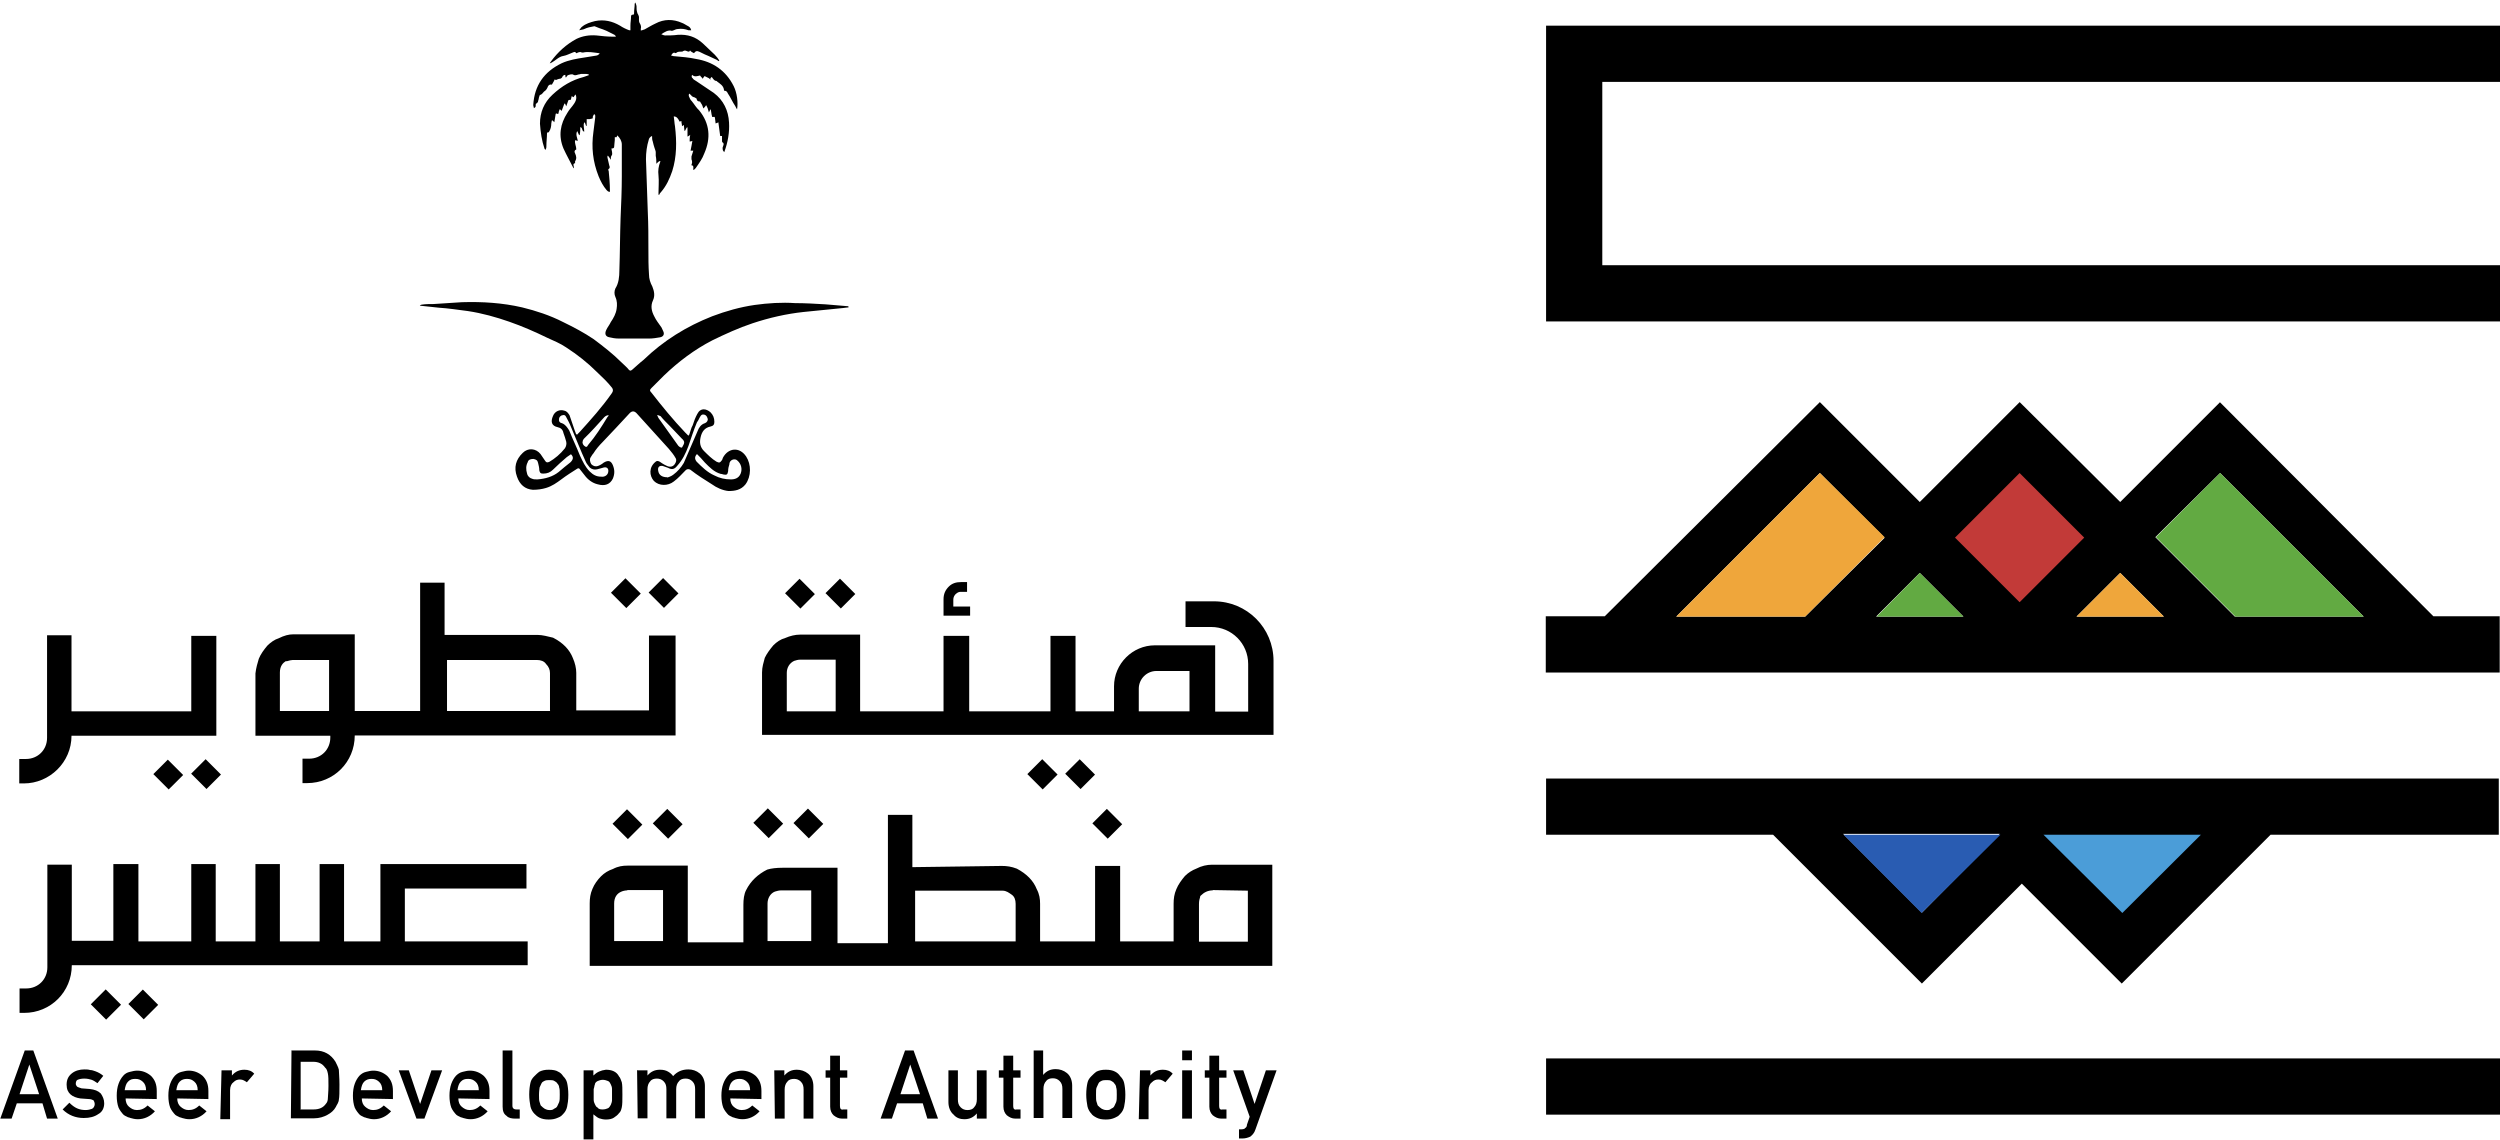 <?xml version="1.0" encoding="UTF-8"?>
<svg id="Layer_2" data-name="Layer 2" xmlns="http://www.w3.org/2000/svg" viewBox="0 0 81.82 37.3">
  <defs>
    <style>
      .cls-1, .cls-2, .cls-3, .cls-4, .cls-5, .cls-6 {
        stroke-width: 0px;
      }

      .cls-2 {
        fill: #4b9dd8;
      }

      .cls-3 {
        fill: #295cb2;
      }

      .cls-4 {
        fill: #62aa42;
      }

      .cls-5 {
        fill: #c23a38;
      }

      .cls-6 {
        fill: #efa63b;
      }
    </style>
  </defs>
  <g id="Layer_4" data-name="Layer 4">
    <g id="Layer_2-2" data-name="Layer 2">
      <g>
        <rect class="cls-1" x="21.38" y="19.05" width=".67" height=".71" transform="translate(-7.36 21.04) rotate(-45)"/>
        <rect class="cls-1" x="20.15" y="19.06" width=".67" height=".71" transform="translate(-7.73 20.17) rotate(-45)"/>
        <rect class="cls-1" x="27.17" y="19.07" width=".67" height=".71" transform="translate(-5.68 25.14) rotate(-45)"/>
        <rect class="cls-1" x="25.85" y="19.07" width=".67" height=".71" transform="translate(-6.07 24.21) rotate(-45)"/>
        <path class="cls-1" d="m31.2,19.85v-.22c0-.11.06-.19.15-.24.04-.02.06-.02.11-.02h.19v-.32h-.19c-.17,0-.3.04-.41.15s-.17.24-.17.41v.54h.87v-.3h-.54Z"/>
        <g>
          <g>
            <path class="cls-1" d="m1.39,36.11h-.84l-.17.5h-.37l.8-2.23h.28l.8,2.23h-.35l-.15-.5Zm-.11-.3l-.32-.97h0l-.32.97h.65Z"/>
            <path class="cls-1" d="m2.79,36.33c.09,0,.17-.02.22-.04s.09-.09.09-.15-.02-.09-.04-.13c-.04-.02-.09-.04-.15-.04l-.28-.02c-.13-.02-.24-.06-.32-.13s-.13-.17-.13-.32c0-.17.06-.28.17-.37s.26-.13.41-.13c.06,0,.13,0,.19.02.06,0,.11.02.17.04.11.04.19.09.26.15l-.19.24c-.06-.04-.13-.09-.19-.11-.06-.02-.15-.04-.24-.04-.11,0-.17.02-.22.04s-.06.09-.06.13.02.06.04.09c.02.02.09.04.15.06l.26.02c.17.02.28.06.37.15.06.09.11.19.11.32,0,.15-.06.28-.19.35-.13.09-.28.13-.48.13-.26,0-.5-.09-.69-.28l.22-.22c.17.17.32.24.54.24Z"/>
            <path class="cls-1" d="m4.11,35.94c0,.13.04.22.11.28s.15.11.26.11c.13,0,.24-.04.35-.15l.24.19c-.15.17-.35.26-.56.26-.09,0-.17-.02-.24-.04-.04-.02-.09-.02-.11-.04-.04-.02-.09-.04-.11-.06-.06-.06-.13-.15-.17-.24-.04-.11-.06-.24-.06-.39s.02-.28.06-.39.09-.19.15-.26.13-.11.22-.13.15-.04.24-.04c.17,0,.32.06.45.17.13.13.19.28.19.5v.26l-1.02-.02h0Zm.67-.26c0-.13-.04-.22-.11-.28s-.13-.09-.24-.09-.17.02-.24.09c-.06.06-.09.15-.11.28h.69Z"/>
            <path class="cls-1" d="m5.8,35.94c0,.13.04.22.11.28s.15.11.26.11c.13,0,.24-.04.35-.15l.24.19c-.15.17-.35.26-.56.26-.09,0-.17-.02-.24-.04-.04-.02-.09-.02-.11-.04-.04-.02-.09-.04-.11-.06-.06-.06-.13-.15-.17-.24-.04-.11-.06-.24-.06-.39s.02-.28.06-.39c.04-.11.09-.19.15-.26.06-.06.13-.11.22-.13s.15-.04.24-.04c.17,0,.32.06.45.17.13.13.19.28.19.5v.26l-1.02-.02h0Zm.67-.26c0-.13-.04-.22-.11-.28s-.13-.09-.24-.09c-.09,0-.17.02-.24.09-.06.06-.09.15-.11.28h.69Z"/>
            <path class="cls-1" d="m7.27,35.03h.32v.17h0c.11-.13.24-.19.41-.19.13,0,.24.04.32.13l-.24.28c-.06-.04-.13-.09-.22-.09s-.15.02-.22.09c-.06.04-.11.13-.11.26v.95h-.32l.04-1.6h0Z"/>
            <path class="cls-1" d="m9.53,34.38h.78c.3,0,.52.13.67.37.04.09.09.17.11.26,0,.09.02.26.02.48,0,.24,0,.41-.02.5,0,.04-.02.09-.04.13-.02.04-.04.06-.06.11-.06.11-.15.19-.28.26-.11.06-.26.11-.43.11h-.76s.02-2.21.02-2.21Zm.32,1.93h.41c.19,0,.32-.06.41-.19.04-.04.06-.11.06-.17s.02-.22.02-.41,0-.32-.02-.41-.04-.15-.09-.19c-.09-.13-.22-.19-.39-.19h-.41v1.58Z"/>
            <path class="cls-1" d="m11.84,35.94c0,.13.04.22.11.28s.15.11.26.11c.13,0,.24-.04.35-.15l.24.19c-.15.17-.35.26-.56.26-.09,0-.17-.02-.24-.04-.04-.02-.09-.02-.11-.04-.04-.02-.09-.04-.11-.06-.06-.06-.13-.15-.17-.24-.04-.11-.06-.24-.06-.39s.02-.28.06-.39c.04-.11.09-.19.15-.26.06-.06.13-.11.22-.13s.15-.04.24-.04c.17,0,.32.06.45.17.13.13.19.28.19.5v.26l-1.02-.02h0Zm.67-.26c0-.13-.04-.22-.11-.28s-.13-.09-.24-.09c-.09,0-.17.02-.24.09-.06.06-.09.15-.11.28h.69Z"/>
            <path class="cls-1" d="m13.03,35.03h.35l.37,1.1h0l.37-1.1h.35l-.58,1.58h-.26l-.58-1.58Z"/>
            <path class="cls-1" d="m15,35.94c0,.13.04.22.11.28s.15.11.26.11c.13,0,.24-.04.35-.15l.24.19c-.15.17-.35.26-.56.26-.09,0-.17-.02-.24-.04-.04-.02-.09-.02-.11-.04-.04-.02-.09-.04-.11-.06-.06-.06-.13-.15-.17-.24-.04-.11-.06-.24-.06-.39s.02-.28.06-.39c.04-.11.09-.19.15-.26.06-.06.13-.11.22-.13s.15-.04.24-.04c.17,0,.32.06.45.17.13.13.19.28.19.5v.26l-1.02-.02h0Zm.67-.26c0-.13-.04-.22-.11-.28s-.13-.09-.24-.09-.17.02-.24.09c-.06.06-.09.15-.11.28h.69Z"/>
            <path class="cls-1" d="m16.45,34.38h.32v1.82c0,.06.04.11.13.11h.11v.3h-.15c-.11,0-.22-.02-.28-.09-.09-.06-.13-.15-.13-.3v-1.84Z"/>
            <path class="cls-1" d="m17.32,35.83c0-.17.02-.3.04-.39.02-.09.06-.15.13-.22.04-.04.11-.11.17-.15.09-.04.17-.06.3-.06s.24.02.3.06c.09.04.13.09.17.15.06.06.11.13.13.22s.04.22.04.39-.02.3-.04.39c-.02.09-.06.17-.13.24-.02.02-.04.04-.06.06-.02.02-.06.04-.11.06-.09.04-.17.06-.3.06s-.22-.02-.3-.06-.13-.09-.17-.13c-.06-.06-.11-.15-.13-.24-.02-.11-.04-.24-.04-.39Zm1,0c0-.11,0-.19-.02-.24,0-.04-.02-.09-.06-.13-.02-.04-.06-.06-.11-.09-.04-.02-.09-.02-.15-.02-.04,0-.11,0-.15.02s-.09.04-.11.09l-.06.13s-.02.13-.02.24,0,.19.02.24c.02.04.02.11.06.13.02.02.06.06.11.09.04.02.09.04.15.04s.11,0,.15-.04c.04-.02.09-.04.11-.09l.06-.13c.02-.06.02-.13.02-.24Z"/>
            <path class="cls-1" d="m19.1,35.03h.32v.17c.11-.11.24-.17.41-.19.19,0,.35.06.43.22.04.04.06.11.09.19.02.09.02.22.02.41s0,.32-.02.41-.04.15-.09.19c-.04.06-.11.11-.17.15s-.15.06-.26.06c-.09,0-.15-.02-.22-.04-.06-.02-.13-.09-.19-.13v.82h-.32v-2.27Zm.63,1.28c.06,0,.13-.02.17-.04.04-.02.06-.06.09-.11.02-.04.04-.11.04-.15v-.37c0-.06-.02-.11-.04-.15-.02-.04-.04-.09-.09-.11s-.11-.04-.17-.04-.13.02-.17.04c-.04.02-.09.06-.09.11-.02.04-.02.11-.04.15v.35c0,.06.02.11.04.15.02.04.04.09.09.11.04.06.11.06.17.06Z"/>
            <path class="cls-1" d="m20.87,35.03h.32v.17h0c.11-.13.24-.19.41-.19.11,0,.19.02.26.06s.13.09.17.15c.13-.15.3-.22.5-.22.13,0,.26.04.37.13.11.09.17.24.17.41v1.06h-.32v-.95c0-.11-.02-.19-.09-.26-.06-.06-.13-.09-.22-.09s-.17.02-.22.09c-.06.06-.09.15-.09.26v.95h-.32v-.95c0-.11-.02-.19-.09-.26-.06-.06-.13-.09-.22-.09s-.17.02-.22.09c-.06.06-.09.15-.09.26v.95h-.32s-.02-1.58-.02-1.58Z"/>
            <path class="cls-1" d="m23.9,35.94c0,.13.04.22.11.28s.15.11.26.11c.13,0,.24-.04.35-.15l.24.19c-.15.17-.35.26-.56.26-.09,0-.17-.02-.24-.04-.04-.02-.09-.02-.11-.04-.04-.02-.09-.04-.11-.06-.06-.06-.13-.15-.17-.24-.04-.11-.06-.24-.06-.39s.02-.28.06-.39.09-.19.15-.26.13-.11.22-.13.15-.04.24-.04c.17,0,.32.06.45.17.13.13.19.28.19.5v.26l-1.02-.02h0Zm.65-.26c0-.13-.04-.22-.11-.28s-.13-.09-.24-.09c-.09,0-.17.02-.24.09-.06.06-.09.15-.11.28h.69Z"/>
            <path class="cls-1" d="m25.35,35.03h.32v.17h0c.11-.13.24-.19.41-.19.13,0,.26.04.37.13.11.09.17.24.17.41v1.06h-.32v-.95c0-.11-.02-.19-.09-.26-.06-.06-.13-.09-.22-.09s-.17.02-.22.09c-.06.06-.09.15-.09.26v.95h-.32l-.02-1.58h0Z"/>
            <path class="cls-1" d="m27.17,34.55h.32v.48h.24v.24h-.24v.93c0,.09.04.13.11.11h.13v.3h-.17c-.11,0-.19-.04-.28-.11-.06-.06-.11-.15-.11-.28v-.95h-.15v-.24h.15v-.48Z"/>
            <path class="cls-1" d="m30.2,36.11h-.84l-.17.5h-.37l.8-2.23h.28l.8,2.23h-.35l-.15-.5Zm-.09-.3l-.32-.97h0l-.32.97h.65Z"/>
            <path class="cls-1" d="m31.03,35.03h.32v.95c0,.11.02.19.09.26.06.06.13.09.22.09s.17-.02.22-.09c.06-.06.09-.15.09-.26v-.95h.32v1.58h-.32v-.17h0c-.11.13-.24.19-.41.19-.13,0-.26-.04-.35-.15-.11-.09-.17-.24-.17-.41v-1.04h0Z"/>
            <path class="cls-1" d="m32.84,34.55h.32v.48h.24v.24h-.24v.93c0,.09.04.13.11.11h.13v.3h-.17c-.11,0-.19-.04-.28-.11-.06-.06-.11-.15-.11-.28v-.95h-.15v-.24h.15v-.48Z"/>
            <path class="cls-1" d="m33.82,34.38h.32v.8h0c.11-.13.24-.19.41-.19.13,0,.26.04.37.13.11.09.17.24.17.41v1.06h-.32v-.95c0-.11-.02-.19-.09-.26-.06-.06-.13-.09-.22-.09s-.17.02-.22.09c-.06.06-.09.15-.09.26v.95h-.32v-2.21h-.02Z"/>
            <path class="cls-1" d="m35.55,35.83c0-.17.02-.3.04-.39.02-.09.06-.15.13-.22.04-.04.11-.11.17-.15.09-.04.17-.06.3-.06s.22.02.3.06.13.09.17.15c.06.06.11.13.13.22s.04.22.04.39-.02.3-.04.39c-.02.09-.06.17-.13.24l-.06.06s-.06.04-.11.06c-.09.04-.17.06-.3.06s-.22-.02-.3-.06-.15-.09-.17-.13c-.06-.06-.11-.15-.13-.24-.02-.11-.04-.24-.04-.39Zm1,0c0-.11,0-.19-.02-.24,0-.04-.02-.09-.06-.13-.02-.04-.06-.06-.11-.09-.04-.02-.09-.02-.15-.02-.04,0-.11,0-.15.02s-.09.04-.11.09-.04.09-.06.13c-.02.04-.02.13-.02.24s0,.19.02.24c.02.04.02.11.06.13.02.02.06.06.11.09.04.02.09.04.15.04s.11,0,.15-.04c.04-.02.09-.04.11-.09s.04-.09.06-.13c.02-.06.02-.13.02-.24Z"/>
            <path class="cls-1" d="m37.33,35.03h.32v.17h0c.11-.13.24-.19.41-.19.13,0,.24.04.32.13l-.24.28c-.06-.04-.13-.09-.22-.09s-.15.02-.22.09c-.06.04-.11.13-.11.26v.95h-.32l.04-1.6h0Z"/>
            <path class="cls-1" d="m38.69,34.38h.32v.32h-.32v-.32Zm0,.65h.32v1.58h-.32v-1.58Z"/>
            <path class="cls-1" d="m39.58,34.55h.32v.48h.24v.24h-.24v.93c0,.09.04.13.11.11h.13v.3h-.17c-.11,0-.19-.04-.28-.11-.06-.06-.11-.15-.11-.28v-.95h-.15v-.24h.15v-.48Z"/>
            <path class="cls-1" d="m40.34,35.03h.35l.37,1.1h0l.37-1.1h.35l-.69,1.93c-.04.13-.11.19-.17.24-.09.04-.17.06-.26.06h-.11v-.3h.09s.09,0,.11-.04c.04-.02.06-.06.06-.11l.09-.26-.54-1.52Z"/>
          </g>
          <rect class="cls-1" x="4.35" y="32.52" width=".67" height=".71" transform="translate(-21.87 12.94) rotate(-45)"/>
          <rect class="cls-1" x="3.12" y="32.52" width=".69" height=".71" transform="translate(-22.23 12.08) rotate(-45)"/>
        </g>
        <g>
          <polygon class="cls-1" points="81.82 2.68 81.82 .84 50.6 .84 50.6 1.04 50.6 2.68 50.6 8.68 50.6 10.35 50.6 10.52 81.82 10.52 81.82 8.68 52.44 8.68 52.44 2.68 81.82 2.68"/>
          <path class="cls-1" d="m50.6,27.32h7.43l4.87,4.87,1.15-1.15,2.12-2.12,3.27,3.27h0l1.15-1.15h0l3.72-3.72h7.47v-1.84h-31.18v1.84Zm12.3,2.55l-2.58-2.58h5.13l-2.55,2.58Z"/>
          <rect class="cls-1" x="50.6" y="34.64" width="31.22" height="1.84"/>
          <path class="cls-1" d="m72.66,13.16l-3.27,3.27-3.29-3.27-3.27,3.27-3.27-3.27h0l-7.04,7.01h-1.93v1.84h31.22v-1.84h-2.17l-6.99-7.01Zm0,2.32l4.7,4.7h-4.22l-2.6-2.6,2.12-2.1Zm-1.84,4.7h-2.86l1.43-1.43,1.43,1.43Zm-7.99-1.43l1.43,1.43h-2.86l1.43-1.43Zm-3.27-3.27l2.12,2.12-2.6,2.58h-4.22l4.7-4.7Z"/>
          <polygon class="cls-6" points="59.56 15.48 61.68 17.58 59.08 20.18 54.86 20.18 59.56 15.48"/>
          <rect class="cls-5" x="64.6" y="16.1" width="2.99" height="2.99" transform="translate(6.92 51.89) rotate(-45)"/>
          <polygon class="cls-4" points="62.83 18.75 64.26 20.18 61.42 20.18 62.83 18.75"/>
          <polygon class="cls-6" points="70.82 20.18 67.96 20.18 69.39 18.75 70.82 20.18"/>
          <polygon class="cls-4" points="72.66 15.48 77.36 20.18 73.16 20.18 70.56 17.58 72.66 15.48"/>
          <polygon class="cls-3" points="62.89 29.88 60.34 27.32 65.47 27.32 62.89 29.88"/>
          <polygon class="cls-2" points="69.46 29.88 66.88 27.32 72.03 27.32 69.46 29.88"/>
        </g>
        <g>
          <rect class="cls-1" x="5.18" y="24.99" width=".67" height=".71" transform="translate(-16.31 11.32) rotate(-44.98)"/>
          <rect class="cls-1" x="6.41" y="24.98" width=".67" height=".71" transform="translate(-15.94 12.19) rotate(-45)"/>
          <rect class="cls-1" x="35.01" y="24.98" width=".67" height=".71" transform="translate(-7.56 32.4) rotate(-44.98)"/>
          <rect class="cls-1" x="33.77" y="24.98" width=".69" height=".71" transform="translate(-7.92 31.55) rotate(-45)"/>
          <path class="cls-1" d="m17.23,30.81h-3.98v-1.73h3.98v-.8h-4.78v2.53h-1.19v-2.53h-.8v2.53h-1.3v-2.53h-.8v2.53h-1.3v-2.53h-.8v2.53h-1.73v-2.53h-.82v2.51h-1.36v-2.49h-.8v3.36c0,.39-.3.69-.69.69h-.22v.8h.15c.87,0,1.56-.69,1.56-1.56h14.92v-.78h-.02Z"/>
          <rect class="cls-1" x="20.2" y="26.62" width=".67" height=".71" transform="translate(-13.06 22.42) rotate(-45)"/>
          <rect class="cls-1" x="21.52" y="26.61" width=".67" height=".71" transform="translate(-12.67 23.36) rotate(-45.02)"/>
          <rect class="cls-1" x="26.12" y="26.6" width=".67" height=".71" transform="translate(-11.31 26.61) rotate(-45.02)"/>
          <rect class="cls-1" x="24.81" y="26.59" width=".67" height=".71" transform="translate(-11.69 25.67) rotate(-45)"/>
          <rect class="cls-1" x="35.91" y="26.6" width=".67" height=".71" transform="translate(-8.45 33.53) rotate(-45)"/>
          <path class="cls-1" d="m32.78,28.34c.17,0,.32.02.5.09.32.17.54.39.65.67.09.17.11.32.11.48v1.23h1.8v-2.47h.82v2.47h1.75v-1.23c0-.17.02-.32.09-.48.06-.15.17-.3.28-.43.11-.11.24-.19.37-.24.17-.09.35-.13.52-.13h1.97v3.31h-22.34v-2.04c0-.17.02-.32.09-.48.06-.15.17-.3.28-.41s.24-.19.39-.24c.17-.09.32-.11.48-.11h1.97v2.51h1.82v-1.23c0-.17.02-.35.09-.48.15-.3.39-.52.69-.67.13-.04.3-.06.5-.06h1.8v2.47h1.65v-4.2h.8v1.71l2.94-.04h0Zm6.91.8c-.15,0-.28.06-.39.17l-.02.02v.02c-.02.06-.04.13-.04.24v1.23h1.6v-1.67l-1.15-.02h0Zm-9.74,1.67h3.29v-1.23c0-.13-.04-.24-.13-.3s-.17-.13-.3-.13h-2.86v1.67h0Zm-3.4-1.67h-.97c-.09,0-.15.02-.22.04-.15.06-.24.22-.24.39v1.23h1.43v-1.67Zm-6.02,0c-.06,0-.15.02-.19.04-.15.06-.24.19-.24.39v1.23h1.6v-1.67h-1.17Z"/>
          <path class="cls-1" d="m41.68,21.63c0-1.08-.87-1.95-1.95-1.95h-.93v.84h.84c.67,0,1.21.54,1.21,1.21v1.56h-1.08v-2.17h-1.97c-.74,0-1.34.61-1.34,1.34v.82h-1.26v-2.47h-.82v2.47h-2.66v-2.47h-.84v2.47h-2.73v-2.51h-1.97c-.15,0-.32.04-.48.11-.15.04-.28.13-.39.24-.11.13-.22.28-.28.41-.04.15-.09.3-.09.48v2.04h16.74v-.02h0v-2.4Zm-14.33,1.65h-1.6v-1.26c0-.17.09-.32.24-.39.06-.02.13-.04.19-.04h1.17v1.69Zm9.92,0v-.74c0-.32.26-.58.58-.58h1.08v1.32h-1.67Z"/>
          <path class="cls-1" d="m2.34,24.08h4.74v-3.27h-.82v2.47h-3.92v-2.49h-.8v3.36c0,.39-.3.69-.69.69h-.22v.8h.15c.84,0,1.56-.69,1.56-1.56h0Z"/>
          <path class="cls-1" d="m21.24,20.78v2.47h-2.38v-1.23c0-.15-.04-.32-.11-.48-.11-.28-.32-.5-.65-.67-.17-.04-.35-.09-.5-.09h-3.05v-1.71h-.8v4.2h-2.14v-2.51h-2.01c-.15,0-.3.04-.48.13-.13.04-.26.13-.37.24-.11.13-.22.28-.28.43-.04.13-.09.3-.11.48v2.04h2.45v.06c0,.39-.3.69-.69.69h-.22v.8h.15c.87,0,1.56-.69,1.56-1.56h10.5v-3.27h-.87v-.02Zm-10.48,2.49h-1.6v-1.26c0-.22.11-.32.19-.37h.04c.06-.02.15-.04.19-.04h1.19v1.67h-.02Zm7.25,0h-3.38v-1.67h2.94c.13,0,.24.04.3.13.09.09.13.19.13.3v1.23Z"/>
        </g>
        <g>
          <path class="cls-1" d="m23.06,2.49s-.04.04-.06.09c-.02-.04-.06-.06-.09-.11-.09.02-.17.06-.26-.02-.02.04-.02.09.02.11.02.04.06.06.11.09.19.13.39.26.58.39.32.24.48.58.5.97.02.32-.04.65-.15.95v.02c-.06-.04-.06-.09-.06-.15,0-.02.02-.04.02-.06.02-.04.02-.09-.02-.11-.02,0-.02-.04-.02-.06v-.15h-.06c-.02-.15-.04-.3-.06-.45-.02.02-.04.02-.09.04,0-.06-.02-.13-.02-.17s-.02-.06-.06-.04c-.02,0-.04,0-.04-.04-.02-.06-.02-.13-.04-.22-.02.04-.04.06-.06.11-.02-.09-.04-.15-.09-.24-.02.04-.04.06-.09.11-.02-.06-.04-.13-.09-.19,0-.02-.02-.04-.04-.04-.06,0-.09-.04-.09-.09t-.06-.04s-.09-.02-.11-.06c-.02-.02-.04-.04-.06-.06h-.02s-.02.06,0,.09c.02.04.04.11.09.15.09.11.15.22.24.3.35.43.39.91.17,1.41-.06.17-.17.32-.28.48-.02.02-.04.04-.06.06h-.02v-.06s.02-.09-.06-.09c0-.04.02-.06.02-.09,0-.04,0-.06-.02-.11v-.09c.02-.06.04-.13.06-.19h-.09c.02-.11.04-.19.06-.32-.04.02-.06.02-.09.02,0-.06,0-.13.02-.22-.02.02-.04.04-.09.06v-.3h-.02s-.04.06-.06.11h-.02c0-.06-.02-.13-.02-.19-.02.02-.04.02-.06.04,0-.06-.02-.11-.02-.17-.02,0-.04.02-.06.02-.04-.09-.09-.17-.19-.17.02.11.02.22.04.32.06.5.06,1-.09,1.47-.09.26-.19.48-.37.69-.02.02-.04.04-.06.09,0,0-.02,0-.02-.02v-.04c0-.19.02-.39,0-.58-.02-.15,0-.3.06-.45v-.02c-.06,0-.09.06-.13.09,0-.09,0-.17-.02-.26v-.13s-.02-.09-.04-.13c-.02-.06-.04-.13-.06-.22-.02-.04-.02-.11-.02-.17-.06.02-.11.09-.11.13-.06.19-.09.41-.09.63.02.58.04,1.17.06,1.73.02.41.02.82.02,1.23,0,.28,0,.54.02.82,0,.13.04.26.11.39.06.15.09.3.02.45-.09.19-.04.37.04.52.06.13.15.24.24.37.02.04.04.09.06.13.04.09,0,.17-.11.19s-.24.04-.35.04h-1c-.11,0-.22-.02-.3-.04-.13-.02-.17-.11-.11-.24.04-.09.11-.17.15-.26.09-.13.17-.28.19-.43.02-.13.02-.26-.04-.39-.04-.09-.04-.19,0-.28.11-.17.13-.39.13-.58.02-.58.02-1.15.04-1.73.02-.45.04-.91.04-1.36v-1.04c0-.11-.06-.22-.15-.3,0,.02-.02.04-.02.06h-.06v.09c0,.06-.02.15-.02.22,0,.04-.02.06-.09.06,0,.04.02.09.02.11,0,.04.02.09-.02.13-.02.02-.02.09-.02.13-.02-.04-.06-.09-.09-.13h-.02v.06c.02.09.04.17.06.26.02.04.02.09-.02.11-.02.02-.02.04,0,.06.02.22.04.41.04.63v.06c-.06,0-.09-.04-.11-.06-.11-.13-.19-.28-.26-.45-.19-.48-.24-.95-.17-1.45.02-.15.04-.32.06-.48v-.06s-.02-.04-.02-.04c-.02,0-.04.02-.04.04-.02.02-.02.04-.02.06s0,.04-.02.04-.06.02-.09.02h-.09v.22h-.02s-.02-.06-.04-.11h-.02c-.04.09,0,.19,0,.3-.09-.02-.04-.13-.13-.15,0,.09,0,.17-.02.26h-.02s-.04-.09-.06-.13c-.06.11,0,.22.02.32-.02,0-.06-.02-.09-.02-.02.11.04.19.04.3q-.09.04-.04.13c.04.09.06.17,0,.26v.06c-.09.02-.04.09-.04.13v.04l-.02-.02c-.11-.22-.22-.41-.32-.63-.17-.41-.11-.8.13-1.17.06-.11.15-.19.22-.3.04-.06.09-.15.06-.26t-.02-.04s-.04.06-.06.09c-.02,0-.04-.02-.06-.04,0,.04-.02.06-.02.09,0,.04-.02.04-.06.04-.02,0-.04.02-.04.04-.02.06-.04.11-.06.17-.02-.04-.02-.06-.04-.09h-.02c-.02.06-.06.15-.09.24-.02-.02-.04-.04-.06-.06-.02.04-.04.09-.04.13,0,.02-.02.04-.06.02-.02-.02-.04,0-.04.04-.02.09-.02.15-.04.24-.02-.02-.04-.04-.06-.06h-.02s-.02.09-.02.11c0,.09-.02.17-.06.24-.02.02-.02.06-.06.04,0,0-.02.02-.02.04,0,.13-.02.26-.02.41,0,.04,0,.09-.04.13,0-.02-.02-.04-.02-.04-.09-.26-.13-.54-.15-.82,0-.37.13-.69.41-.95.3-.28.63-.48,1.02-.58.06-.02.11-.04.17-.06v-.02s-.04-.02-.09-.02h-.17s-.06.02-.09.02c-.06.02-.11.04-.17,0-.02-.02-.15,0-.19.04-.02.02-.02.04-.04.06-.02-.02-.02-.06-.02-.09-.06,0-.09.04-.11.09-.02.02-.04.04-.09.04-.02,0-.06.02-.11.04,0,0-.02-.02-.04-.02-.02.06-.06.11-.09.17q-.09-.02-.13.06c-.02.06-.06.13-.13.17-.04.04-.06.09-.13.11,0,0-.02.02-.02.04-.02.04-.02.11-.04.15,0,.04-.02.06-.06.09-.02,0-.02.04-.02.06,0,.04,0,.06-.06.09,0-.04-.02-.06-.02-.11.04-.63.35-1.08.93-1.36.24-.11.5-.15.76-.19.13-.02.24-.04.37-.06.04,0,.09-.04.11-.06,0-.02-.02-.02-.02-.02-.17-.02-.35-.06-.52-.02h-.04c-.06-.04-.13,0-.17.02h-.02c-.02-.06-.06-.04-.11-.02-.11.04-.19.09-.3.11-.15.02-.26.15-.39.22-.02,0-.02.02-.06.02.02-.02.02-.04.04-.06.22-.3.5-.56.84-.74.19-.09.41-.13.65-.11.17.02.35.04.52.04h.11v-.02s-.02-.02-.04-.04c-.09-.04-.17-.09-.26-.13s-.15-.06-.24-.09c-.04-.02-.11-.04-.15-.06h-.02c-.11.02-.22.04-.32.09-.04.02-.09.02-.17.04.04-.04.06-.09.09-.11.13-.11.28-.15.43-.19.3-.06.56,0,.82.15.09.06.19.11.3.15h.04v-.15c0-.11.02-.19.02-.3,0-.04.02-.06.06-.06s.04-.02.04-.06c0-.11.02-.19.02-.3t.02-.04s.04.09.04.13c0,.06,0,.13.02.19,0,.02.02.06.04.09,0,.02.02.04.02.06v.11s0,.06.02.09c.04.06.06.13.04.19v.06s.09-.02.13-.04c.11-.06.22-.13.35-.19.28-.15.58-.15.87-.02.06.02.11.06.17.09s.11.06.13.15h-.09c-.11-.04-.22-.06-.35-.04-.04,0-.09.02-.13.04-.02,0-.04.02-.06.02-.13-.04-.24.04-.35.11.04.02.09.04.13.04.13,0,.26,0,.41-.02.32-.02.58.06.82.28.13.13.26.24.39.37.06.06.11.13.15.19l-.02.02s-.04-.02-.06-.04c-.09-.04-.19-.09-.28-.13-.09-.04-.15-.06-.24-.11-.02,0-.02-.02-.04-.02-.09-.04-.13-.04-.19.04-.04-.02-.09-.04-.13-.09-.02.06-.06.04-.11.02s-.06-.02-.11,0c-.02.02-.04.02-.06.02-.06,0-.13,0-.17.04,0,0-.02.02-.04,0-.06-.02-.09.02-.13.09.04,0,.06.02.11.02.24.02.48.04.71.09.54.09.97.37,1.23.89.11.22.15.54.11.76-.02-.04-.04-.06-.06-.11-.09-.13-.15-.28-.24-.41-.02-.04-.04-.09-.11-.09-.02,0-.02-.02-.02-.04-.02-.13-.13-.19-.22-.26l-.02-.02c-.06,0-.09-.04-.13-.09,0-.02-.02-.02-.04-.04-.02.02-.02.04-.04.06.04.06,0,.02-.04-.02Z"/>
          <path class="cls-1" d="m22.56,14.22c.04-.11.06-.22.11-.3.04-.13.09-.26.15-.37.11-.22.3-.17.43-.06.09.09.13.19.13.32,0,.09-.04.13-.13.15-.19.04-.28.17-.32.35-.04.17-.02.32.11.45s.26.26.41.35c.09.04.11.04.17-.04.02-.02.02-.04.04-.09.17-.32.54-.37.76-.04.17.26.17.65-.02.91-.15.19-.35.22-.56.22-.19-.02-.39-.11-.54-.22-.24-.15-.48-.3-.71-.48q-.09-.04-.15.02c-.13.13-.24.26-.39.37-.19.15-.48.15-.65-.02-.15-.17-.17-.45.06-.63.04-.04.09-.02.13,0,.06.04.13.09.22.13.11.06.22.04.28-.06.04-.06.06-.13.02-.19-.06-.11-.13-.19-.22-.3-.35-.39-.71-.78-1.06-1.17q-.11-.11-.22,0c-.3.32-.58.63-.89.95-.11.11-.22.24-.3.37-.04.04-.06.09-.09.13-.04.06-.02.15.02.22.06.06.13.09.22.06.06-.02.13-.06.19-.11.15-.09.24-.06.3.09.06.15.06.28,0,.43-.09.19-.26.26-.5.19-.17-.04-.32-.15-.43-.3-.04-.06-.11-.13-.15-.19-.02-.04-.06-.04-.09-.02-.17.11-.35.22-.52.35-.15.11-.3.22-.5.28-.13.04-.28.06-.43.06-.26-.02-.43-.17-.52-.43-.11-.3-.04-.56.19-.78.17-.17.43-.15.58.04.04.06.09.13.15.22.04.06.06.06.13.04.19-.11.37-.26.52-.45.04-.06.06-.15.04-.22-.02-.09-.06-.19-.09-.28-.02-.11-.09-.17-.19-.19-.19-.04-.24-.17-.15-.37.06-.15.22-.22.37-.17.09.02.13.09.17.15.06.17.11.32.17.5.02.04.02.06.04.11.02.02.04.04.06,0l.06-.06c.37-.41.74-.82,1.06-1.28q.06-.09,0-.17c-.15-.19-.32-.35-.5-.52-.3-.3-.63-.56-1-.8-.19-.13-.41-.22-.63-.32-.39-.19-.8-.37-1.23-.52-.43-.15-.89-.28-1.36-.35-.32-.04-.63-.09-.95-.11-.19-.02-.37-.04-.56-.06-.02,0-.04,0-.06-.02.02,0,.04-.02.06-.02.13-.02.26-.02.39-.02.3-.02.63-.04.93-.06.67-.02,1.32.02,1.97.17.45.11.91.26,1.34.48.35.17.69.35,1,.56.32.24.63.48.91.76.09.09.17.15.24.24.04.04.06.04.11,0,.13-.11.24-.22.37-.32.65-.63,1.41-1.1,2.25-1.43.45-.17.91-.3,1.39-.37.43-.06.89-.09,1.32-.06.32,0,.67.02,1,.04.24.02.48.04.71.06.02,0,.04,0,.04.02v.02c-.06,0-.13.02-.17.02-.43.04-.87.09-1.3.13-.56.06-1.13.19-1.67.37-.45.15-.89.35-1.32.56-.58.3-1.1.69-1.58,1.15-.13.13-.28.28-.41.41-.06.06-.06.09,0,.15.35.45.71.89,1.1,1.3.02.02.06.06.11.11Zm.26.63c-.09.09-.09.17-.02.26.17.17.35.35.58.45.17.09.35.13.54.13.13,0,.26-.04.32-.19.06-.15.02-.32-.11-.43-.06-.06-.17-.04-.22.02-.02.02-.04.06-.04.11-.02.06-.04.13-.04.22-.02.11-.04.13-.15.11-.02,0-.04-.02-.09-.02-.22-.06-.37-.22-.52-.37-.09-.11-.17-.19-.26-.28Zm-4.14.02s-.09.06-.13.09c-.15.13-.3.26-.45.41-.09.09-.19.13-.32.13-.09,0-.11-.02-.13-.11,0-.09-.02-.15-.04-.24s-.06-.11-.15-.13c-.09,0-.17.02-.19.11-.06.11-.06.24-.02.37.02.09.09.15.17.17.04.02.11.02.17.02.26-.02.5-.09.69-.24.13-.11.26-.22.39-.32.09-.09.11-.17.02-.26Zm3.16.76s.13-.04.19-.09c.15-.11.26-.24.35-.39.15-.35.3-.69.45-1.04.04-.11.11-.22.24-.26.06-.02.11-.09.09-.15-.02-.06-.04-.11-.11-.13s-.11.02-.13.06c-.04.06-.06.13-.11.19-.11.26-.19.52-.28.78-.09.24-.19.45-.37.65-.09.11-.17.13-.3.06-.06-.02-.11-.04-.17-.06-.11-.02-.17.04-.15.15.02.15.13.22.3.22Zm-1.93-.22c0-.09-.06-.13-.15-.11-.06.02-.15.04-.22.06-.09.02-.17,0-.24-.06-.04-.06-.11-.13-.13-.19-.17-.37-.32-.76-.48-1.13-.04-.11-.11-.24-.17-.35-.02-.04-.06-.06-.11-.04-.04,0-.09.04-.11.09-.02.09,0,.15.09.17.11.04.17.13.24.24.11.28.24.54.35.82.09.19.17.37.32.52.11.11.22.17.37.17.13.02.24-.06.24-.19Zm1.6-1.84s-.02,0,0,0c0,.04.02.06.04.11.22.3.43.61.65.91.02.02.04.04.09.06,0,0,.04,0,.04-.02.06-.11.11-.17-.02-.28-.13-.13-.26-.28-.39-.41-.11-.11-.22-.22-.3-.32-.06-.02-.09-.04-.11-.04Zm-1.6.02s0-.02,0,0c-.04,0-.09.02-.13.06-.22.24-.43.48-.67.71-.02.02-.04.06-.04.09-.02.06.02.13.09.17.06.02.06-.02.09-.06.24-.28.43-.58.63-.91.02-.02.04-.04.04-.06Z"/>
        </g>
      </g>
    </g>
  </g>
</svg>